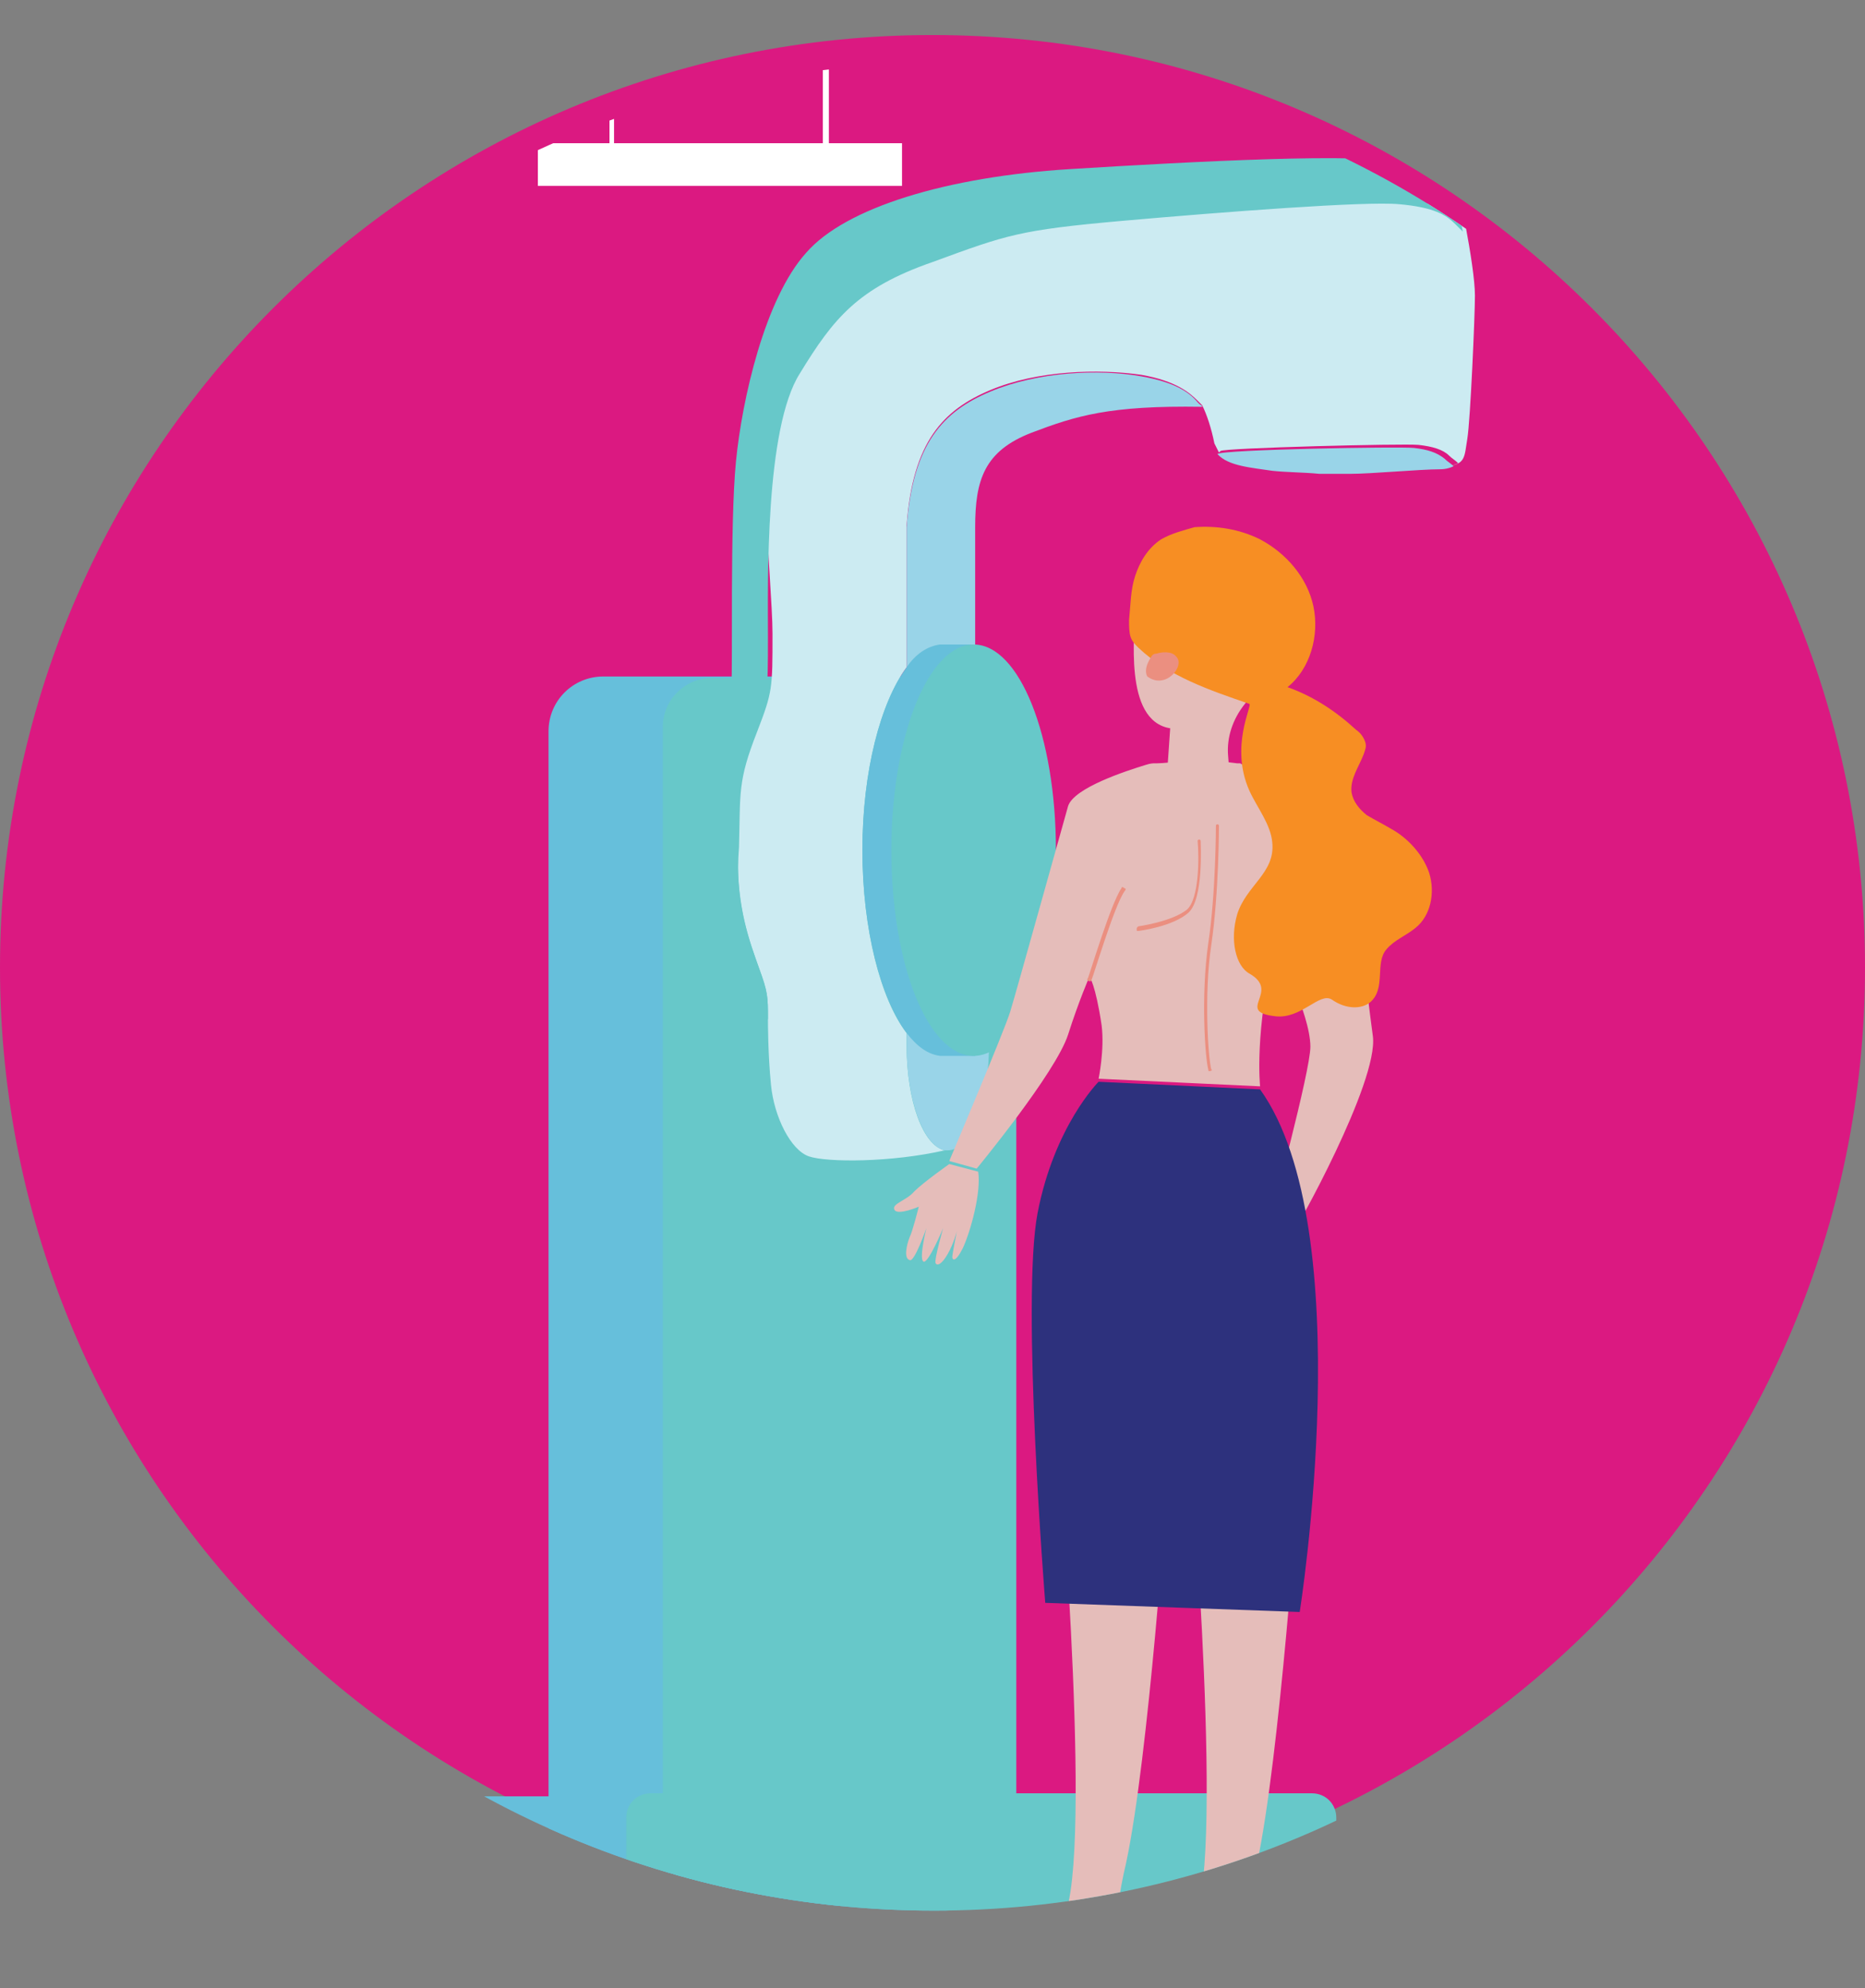 <?xml version="1.0" encoding="utf-8"?>
<!-- Generator: Adobe Illustrator 27.4.0, SVG Export Plug-In . SVG Version: 6.00 Build 0)  -->
<svg version="1.1" id="Layer_1" xmlns="http://www.w3.org/2000/svg" xmlns:xlink="http://www.w3.org/1999/xlink" x="0px" y="0px"
	 viewBox="0 0 122.4 130.5" style="enable-background:new 0 0 122.4 130.5;" xml:space="preserve">
<rect x="0" y="0" width="122.4" height="130.5" fill="#808080" stroke="none"/>
<style type="text/css">
	.st0{fill:#DB1981;}
	.st1{clip-path:url(#SVGID_00000105408762441430976930000005707835165880831634_);fill:#66BFDB;}
	.st2{clip-path:url(#SVGID_00000105408762441430976930000005707835165880831634_);fill:#67C8C9;}
	.st3{clip-path:url(#SVGID_00000105408762441430976930000005707835165880831634_);fill:#B0BFFA;}
	.st4{clip-path:url(#SVGID_00000105408762441430976930000005707835165880831634_);fill:#8596F5;}
	.st5{clip-path:url(#SVGID_00000105408762441430976930000005707835165880831634_);fill:#CCEBF2;}
	.st6{clip-path:url(#SVGID_00000105408762441430976930000005707835165880831634_);fill:#99D4E8;}
	.st7{clip-path:url(#SVGID_00000105408762441430976930000005707835165880831634_);fill:#E5BDBA;}
	.st8{clip-path:url(#SVGID_00000105408762441430976930000005707835165880831634_);fill:#2D317D;}
	.st9{clip-path:url(#SVGID_00000105408762441430976930000005707835165880831634_);fill:#F78E23;}
	.st10{clip-path:url(#SVGID_00000105408762441430976930000005707835165880831634_);fill:#EB8F80;}
	.st11{clip-path:url(#SVGID_00000105408762441430976930000005707835165880831634_);fill:#FFFFFF;}
</style>
<g>
	<path class="st0" d="M61.2,124.7c33.8,0,61.2-27.4,61.2-61.2S95,2.3,61.2,2.3C27.4,2.3,0,29.7,0,63.5S27.4,124.7,61.2,124.7"/>
	<g>
		<defs>
			<path id="SVGID_1_" d="M0.1,64.8c0,33.5,27.4,60.6,61.2,60.6c33.8,0,61.2-27.1,61.2-60.6c0-33.5-27.4-60.6-61.2-60.6
				C27.4,4.1,0.1,31.3,0.1,64.8"/>
		</defs>
		<clipPath id="SVGID_00000130646049834489529900000017400050383036564119_">
			<use xlink:href="#SVGID_1_"  style="overflow:visible;"/>
		</clipPath>
		<path style="clip-path:url(#SVGID_00000130646049834489529900000017400050383036564119_);fill:#66BFDB;" d="M60.6,125.1h-21
			c-2,0-3.6-1.6-3.6-3.6V48c0-2,1.6-3.6,3.6-3.6h21c2,0,3.6,1.6,3.6,3.6v73.6C64.2,123.5,62.6,125.1,60.6,125.1"/>
		<path style="clip-path:url(#SVGID_00000130646049834489529900000017400050383036564119_);fill:#67C8C9;" d="M63.5,124.1H46.7
			c-1.8,0-3.2-1.5-3.2-3.2V47.7c0-1.8,1.5-3.2,3.2-3.2h16.8c1.8,0,3.2,1.5,3.2,3.2v73.2C66.7,122.7,65.3,124.1,63.5,124.1"/>
		<path style="clip-path:url(#SVGID_00000130646049834489529900000017400050383036564119_);fill:#66BFDB;" d="M60.9,127H29.4
			c-0.7,0-1.3-0.6-1.3-1.3v-6.5c0-0.7,0.6-1.3,1.3-1.3h31.5c0.7,0,1.3,0.6,1.3,1.3v6.5C62.2,126.4,61.6,127,60.9,127"/>
		<path style="clip-path:url(#SVGID_00000130646049834489529900000017400050383036564119_);fill:#67C8C9;" d="M86.2,127H42.7
			c-0.9,0-1.6-0.7-1.6-1.6v-6.1c0-0.9,0.7-1.6,1.6-1.6h43.4c0.9,0,1.6,0.7,1.6,1.6v6.1C87.7,126.3,87,127,86.2,127"/>
		<path style="clip-path:url(#SVGID_00000130646049834489529900000017400050383036564119_);fill:#B0BFFA;" d="M64,43.3v25
			c2-2,3.4-6.8,3.4-12.5C67.4,50.2,66,45.3,64,43.3"/>
		<path style="clip-path:url(#SVGID_00000130646049834489529900000017400050383036564119_);fill:#B0BFFA;" d="M61.8,42.3h0.3
			c-0.1,0-0.1,0-0.2,0C61.9,42.3,61.9,42.3,61.8,42.3"/>
		<path style="clip-path:url(#SVGID_00000130646049834489529900000017400050383036564119_);fill:#B0BFFA;" d="M61.8,69.3L61.8,69.3
			l0.2,0C61.9,69.3,61.9,69.3,61.8,69.3"/>
		<path style="clip-path:url(#SVGID_00000130646049834489529900000017400050383036564119_);fill:#8596F5;" d="M59.5,35.7v-1.1
			C59.5,35,59.5,35.4,59.5,35.7"/>
		<path style="clip-path:url(#SVGID_00000130646049834489529900000017400050383036564119_);fill:#CCEBF2;" d="M49.8,63.5
			c0.6,1.7,0.6,1.9,0.6,3.4v0c0,0.2,0,2.3,0.2,4.3c0.2,2.1,1.3,4.3,2.5,4.7c1.2,0.4,5.4,0.4,8.9-0.4l0,0c-1.4-0.3-2.5-3.2-2.5-6.9
			c0-0.3,0-0.5,0-0.8v0c-1.7-2.2-2.9-6.8-2.9-12c0-5.2,1.2-9.7,2.9-12v-8.2c0-0.3,0-0.7,0-1.1c0.4-5.5,2.4-7.6,5.5-8.9
			c3.1-1.3,7.1-1.4,9.9-1c2.3,0.4,3.2,1.2,3.7,1.7l0,0c0,0,0.1,0.1,0.1,0.1c0,0,0,0,0,0c0.1,0.1,0.1,0.1,0.2,0.2c0,0,0,0,0,0
			c0.3,0.6,0.6,1.5,0.8,2.5c0.1,0.2,0.2,0.4,0.3,0.6c0,0,0,0,0.1-0.1c0.2-0.2,12-0.5,13-0.4c0.9,0.1,1.6,0.3,2,0.7
			c0.2,0.2,0.4,0.3,0.6,0.5c-0.2,0.1-0.5,0.2-0.9,0.2c-1.3,0.1-4.5,0.3-5.9,0.3c0,0-0.1,0-0.1,0c0.1,0,0.1,0,0.2,0
			c1.4,0,4.6-0.3,5.9-0.3c1.3-0.1,1.2-0.6,1.4-1.8c0.2-1.2,0.5-8.1,0.5-9.4c0-1-0.3-2.9-0.6-4.5c-0.2-0.2-0.3-0.3-0.5-0.5
			c-0.7-0.6-1.5-1.1-3.7-1.3c-2.3-0.2-11.5,0.5-18.2,1.1c-6.8,0.6-7.6,0.9-12.4,2.7c-4.9,1.8-7.7,3-9.9,6.7
			c-2.2,3.6-0.8,14.4-0.8,18c0,3.6,0,3.8-1,6.4c-1.3,3.3-1.1,4-1.2,7.6C48.2,59.3,49.2,61.8,49.8,63.5"/>
		<path style="clip-path:url(#SVGID_00000130646049834489529900000017400050383036564119_);fill:#99D4E8;" d="M79.9,29.8
			c0.7,0.8,2.3,0.9,3.6,1.1c0.9,0.1,2.1,0.1,3.1,0.2c0.1,0,0.2,0,0.2,0c0,0,0.1,0,0.1,0c0.1,0,0.1,0,0.2,0c0.1,0,0.2,0,0.3,0
			c0.2,0,0.4,0,0.7,0c0,0,0.1,0,0.1,0c0,0,0.1,0,0.1,0c0,0,0.1,0,0.1,0c0,0,0.1,0,0.1,0c0,0,0.1,0,0.1,0c1.4,0,4.6-0.3,5.9-0.3
			c0.4,0,0.7-0.1,0.9-0.2c-0.2-0.2-0.4-0.3-0.6-0.5c-0.5-0.4-1.1-0.6-2-0.7S80.2,29.5,79.9,29.8C79.9,29.7,79.9,29.8,79.9,29.8
			L79.9,29.8z"/>
		<path style="clip-path:url(#SVGID_00000130646049834489529900000017400050383036564119_);fill:#99D4E8;" d="M59.5,68.6
			c0,3.6,1.1,6.6,2.5,6.9c0.1,0,0.1,0,0.2,0c1.4,0,2.6-2.8,2.7-6.4c0-0.2,0-0.3,0-0.5c0-0.4,0-0.9,0-1.3c-0.1-1.5-0.4-2.8-0.8-3.8
			c0-0.1-0.1-0.2-0.1-0.3V34.6c0-3.1,0.6-5,3.7-6.2c2.9-1.1,5.1-1.8,11.2-1.7c0,0,0,0,0,0c0-0.1-0.1-0.1-0.2-0.2c0,0,0,0,0,0
			c0,0-0.1-0.1-0.1-0.1l0,0c-0.5-0.6-1.4-1.3-3.7-1.7c-2.8-0.5-6.8-0.3-9.9,1c-3.1,1.3-5.1,3.4-5.5,8.9v33.3
			C59.5,68.1,59.5,68.3,59.5,68.6"/>
		<path style="clip-path:url(#SVGID_00000130646049834489529900000017400050383036564119_);fill:#66BFDB;" d="M56.6,55.8
			c0,5.2,1.2,9.7,2.9,12c0.7,0.9,1.4,1.4,2.2,1.5c0,0,0.1,0,0.1,0c0.1,0,0.1,0,0.2,0h2v-27h-2.2c0,0-0.1,0-0.1,0
			c-0.8,0.1-1.6,0.6-2.2,1.5C57.8,46.1,56.6,50.6,56.6,55.8"/>
		<path style="clip-path:url(#SVGID_00000130646049834489529900000017400050383036564119_);fill:#67C8C9;" d="M58.5,55.8
			c0-7.4,2.4-13.5,5.4-13.5c3,0,5.4,6,5.4,13.5c0,7.4-2.4,13.5-5.4,13.5C60.9,69.3,58.5,63.3,58.5,55.8"/>
		<path style="clip-path:url(#SVGID_00000130646049834489529900000017400050383036564119_);fill:#67C8C9;" d="M46.4,63.5
			c0.4,1.3,2.3,2.2,2.8,2.6c0.5,0.3,1.2,0.8,1.2,0.8c0-1.5,0-1.8-0.6-3.4c-0.6-1.7-1.4-3.8-1.4-7.4c0-3.8,0.2-6.2,1-7.9
			c1-2.1,1-2.8,1-6.4c0-3.6-0.2-13.7,2.1-17.3c2.2-3.6,3.8-5.6,8.7-7.3c4.9-1.8,5.7-2.1,12.4-2.7c6.8-0.6,16-1.3,18.2-1.1
			c2.3,0.2,3.1,0.7,3.7,1.3c0.1,0.1,0.3,0.3,0.5,0.5c-0.1-0.6-0.2-1.1-0.4-1.6c-0.4-1.6-1.4-2.2-3.7-2.9c-2.3-0.7-13.6-0.1-21.7,0.4
			c-8,0.5-14.7,2.5-17.3,5.5c-2.7,3-4.2,9.6-4.6,13.7c-0.4,4.1-0.2,13.5-0.3,14.7c0,0.3-0.4,1.5-0.7,1.9C46.6,48,45,50.6,45,55.7
			C45,60.3,46,62.2,46.4,63.5"/>
		<path style="clip-path:url(#SVGID_00000130646049834489529900000017400050383036564119_);fill:#E5BDBA;" d="M85.2,97.6
			c0,0-1.2,17.7-2.7,24.7c-0.5,2.1-0.6,3.5-0.7,4.6c0,0.2,0,0.3,0,0.4c-0.1,0.8-0.1,1.3-0.4,1.7c-0.6,0.9-7.4,1.9-7.2,1
			c0.1-0.6,1-1.3,2.1-2.1c0.2-0.1,0.3-0.3,0.5-0.4c0.5-0.4,1-0.9,1.4-1.3c2.3-2.5-0.1-31-0.1-31L85.2,97.6z"/>
		<path style="clip-path:url(#SVGID_00000130646049834489529900000017400050383036564119_);fill:#E5BDBA;" d="M76.6,97.6
			c0,0-1.2,17.7-2.7,24.7c-0.5,2.1-0.6,3.5-0.7,4.6c0,0.2,0,0.3,0,0.4c-0.1,0.8-0.1,1.3-0.4,1.7c-0.6,0.9-7.4,1.9-7.2,1
			c0.1-0.6,1-1.3,2.1-2.1c0.2-0.1,0.3-0.3,0.5-0.4c0.5-0.4,1-0.9,1.4-1.3c2.3-2.5-0.1-31-0.1-31L76.6,97.6z"/>
		<path style="clip-path:url(#SVGID_00000130646049834489529900000017400050383036564119_);fill:#E5BDBA;" d="M90.1,68
			c-0.9-6.6-1.4-15.1-4.6-16.7c-1.1-0.5-3.1-0.9-3.8-1.1c-0.2,0-0.3-0.1-0.3-0.1s0,0,0,0c-0.1,0-0.1,0-0.2,0
			c-0.7-0.1-1.8-0.2-2.9-0.2c-1.1,0.1-2,0.2-2.4,0.2h0c-0.1,0-0.2,0-0.2,0s-0.2,0-0.5,0.1c-1.3,0.4-4.7,1.5-5.1,2.7
			c-0.4,1.4-3.4,12.2-3.8,13.5c-0.4,1.3-4,9.8-4,9.8l1.8,0.5c0,0,5.2-6.3,6-8.8c0.7-2.2,1.4-3.8,1.4-3.8s0.4,0.5,0.8,3.2
			c0.2,1.6-0.2,3.5-0.2,3.5l10.6,0.5c0,0-0.4-3.6,1-9.2c0,0,2.3,4.4,2.3,6.6c0,1.6-2.6,11.2-2.6,11.2l1.5,0.9
			C84.9,81,90.5,71,90.1,68"/>
		<path style="clip-path:url(#SVGID_00000130646049834489529900000017400050383036564119_);fill:#E5BDBA;" d="M62.3,76.4
			c0,0-1.7,1.2-2.3,1.8c-0.5,0.6-1.5,0.8-1.3,1.2c0.2,0.4,1.6-0.2,1.6-0.2s-0.4,1.6-0.6,2c-0.2,0.5-0.4,1.4,0,1.5
			c0.3,0.2,1.1-2.1,1.1-2.1s-0.5,2-0.2,2.2c0.3,0.2,1.3-2.2,1.3-2.2s-0.6,2.1-0.5,2.3c0.1,0.2,0.4,0.1,0.8-0.6
			c0.4-0.7,0.6-1.5,0.6-1.5s-0.3,1.5-0.3,1.7c0,0.2,0.2,0.4,0.7-0.6c0.5-1.1,1.2-3.6,1-5L62.3,76.4z"/>
		<path style="clip-path:url(#SVGID_00000130646049834489529900000017400050383036564119_);fill:#2D317D;" d="M72.1,71
			c0,0-2.9,2.9-4,8.6c-1.1,5.7,0.5,25.6,0.5,25.6l16.7,0.6c0,0,4-25.1-2.6-34.3L72.1,71z"/>
		<path style="clip-path:url(#SVGID_00000130646049834489529900000017400050383036564119_);fill:#E5BDBA;" d="M80.2,35
			c2.5,0.3,4.3,2.4,4.3,4.9c0,0.8-0.2,1.6-0.6,2.3c-0.8,1.7-1.4,3-2.2,4c-0.8,1-1.2,2.2-1.1,3.4l0.1,1.3c-3,1.3-4.1-0.2-4.1-0.2
			l0.2-2.9c-3.1-0.5-2.3-6.3-2.3-8l0,0c0-0.1,0-0.1,0-0.2C74.8,36.8,77.3,34.6,80.2,35"/>
		<path style="clip-path:url(#SVGID_00000130646049834489529900000017400050383036564119_);fill:#F78E23;" d="M82.7,35.4
			c1.7,0.9,3.1,2.5,3.5,4.4c0.4,1.9-0.2,4.1-1.7,5.3c1.7,0.6,3.2,1.6,4.5,2.8c0.3,0.2,0.5,0.5,0.6,0.8c0.1,0.3,0,0.5-0.1,0.8
			c-0.3,0.8-0.9,1.6-0.8,2.5c0.1,0.6,0.5,1.1,1,1.5c0.5,0.3,1.1,0.6,1.6,0.9c1.1,0.6,2.1,1.7,2.5,2.9c0.4,1.3,0.1,2.8-0.9,3.6
			c-0.6,0.5-1.4,0.8-1.9,1.4c-0.8,0.9,0,2.6-1.1,3.5c-0.5,0.4-1.5,0.5-2.5-0.2c-0.8-0.5-2,1.3-3.7,1.1c-2.7-0.3,0.4-1.6-1.7-2.8
			c-0.9-0.5-1.3-2.2-0.8-3.9c0.6-1.9,2.5-2.7,2.3-4.7c-0.1-1.2-1-2.3-1.5-3.4c-1.3-2.9,0.2-5.6,0-5.7c-2.6-0.9-5.3-1.8-7.3-3.7
			c-0.2-0.2-0.4-0.4-0.5-0.7c-0.1-0.3-0.1-0.7-0.1-1.1c0.1-1,0.1-2,0.4-2.9c0.3-0.9,0.8-1.8,1.7-2.4c0.7-0.4,1.5-0.6,2.2-0.8
			C79.8,34.5,81.3,34.7,82.7,35.4"/>
		<path style="clip-path:url(#SVGID_00000130646049834489529900000017400050383036564119_);fill:#EB8F80;" d="M75.5,43.2
			c0.1-0.2,0.2-0.3,0.4-0.3c0.3-0.1,1-0.2,1.3,0.2c0.6,0.6-0.7,2.2-1.9,1.3C75.3,44.4,75,44,75.5,43.2"/>
		<path style="clip-path:url(#SVGID_00000130646049834489529900000017400050383036564119_);fill:#EB8F80;" d="M71.5,64.4
			C71.5,64.4,71.5,64.4,71.5,64.4c-0.1,0-0.2-0.1-0.1-0.2c0.1-0.2,1.5-4.9,2.2-5.9c0-0.1,0.1-0.1,0.2,0c0.1,0,0.1,0.1,0,0.2
			c-0.7,1-2.1,5.8-2.2,5.9C71.7,64.4,71.6,64.4,71.5,64.4"/>
		<path style="clip-path:url(#SVGID_00000130646049834489529900000017400050383036564119_);fill:#EB8F80;" d="M79.4,70.3
			c-0.1,0-0.1,0-0.1-0.1c-0.2-0.7-0.5-4.8,0-8.3c0.5-3.3,0.5-7.7,0.5-7.7c0-0.1,0.1-0.1,0.1-0.1c0.1,0,0.1,0.1,0.1,0.1
			c0,0,0,4.4-0.5,7.8c-0.5,3.3-0.2,7.5,0,8.2C79.6,70.2,79.5,70.3,79.4,70.3C79.5,70.3,79.5,70.3,79.4,70.3"/>
		<path style="clip-path:url(#SVGID_00000130646049834489529900000017400050383036564119_);fill:#EB8F80;" d="M74.7,61.1
			c-0.1,0-0.1,0-0.1-0.1c0-0.1,0-0.1,0.1-0.2c0,0,2.2-0.3,3.2-1.1c0.8-0.7,0.8-3.4,0.7-4.5c0-0.1,0.1-0.1,0.1-0.1
			c0.1,0,0.1,0.1,0.1,0.1c0,0.2,0.2,3.8-0.8,4.7C77,60.8,74.8,61.1,74.7,61.1C74.7,61.1,74.7,61.1,74.7,61.1"/>
		
			<rect x="35.3" y="9.4" style="clip-path:url(#SVGID_00000130646049834489529900000017400050383036564119_);fill:#FFFFFF;" width="23.9" height="2.8"/>
		<path style="clip-path:url(#SVGID_00000130646049834489529900000017400050383036564119_);fill:#FFFFFF;" d="M40.3,0v10.4H40V0
			C40.1,0,40.2,0,40.3,0"/>
		<path style="clip-path:url(#SVGID_00000130646049834489529900000017400050383036564119_);fill:#FFFFFF;" d="M54.4,2.2v8.3h-0.4
			V2.1C54.2,2.1,54.3,2.1,54.4,2.2"/>
	</g>
</g>
</svg>
